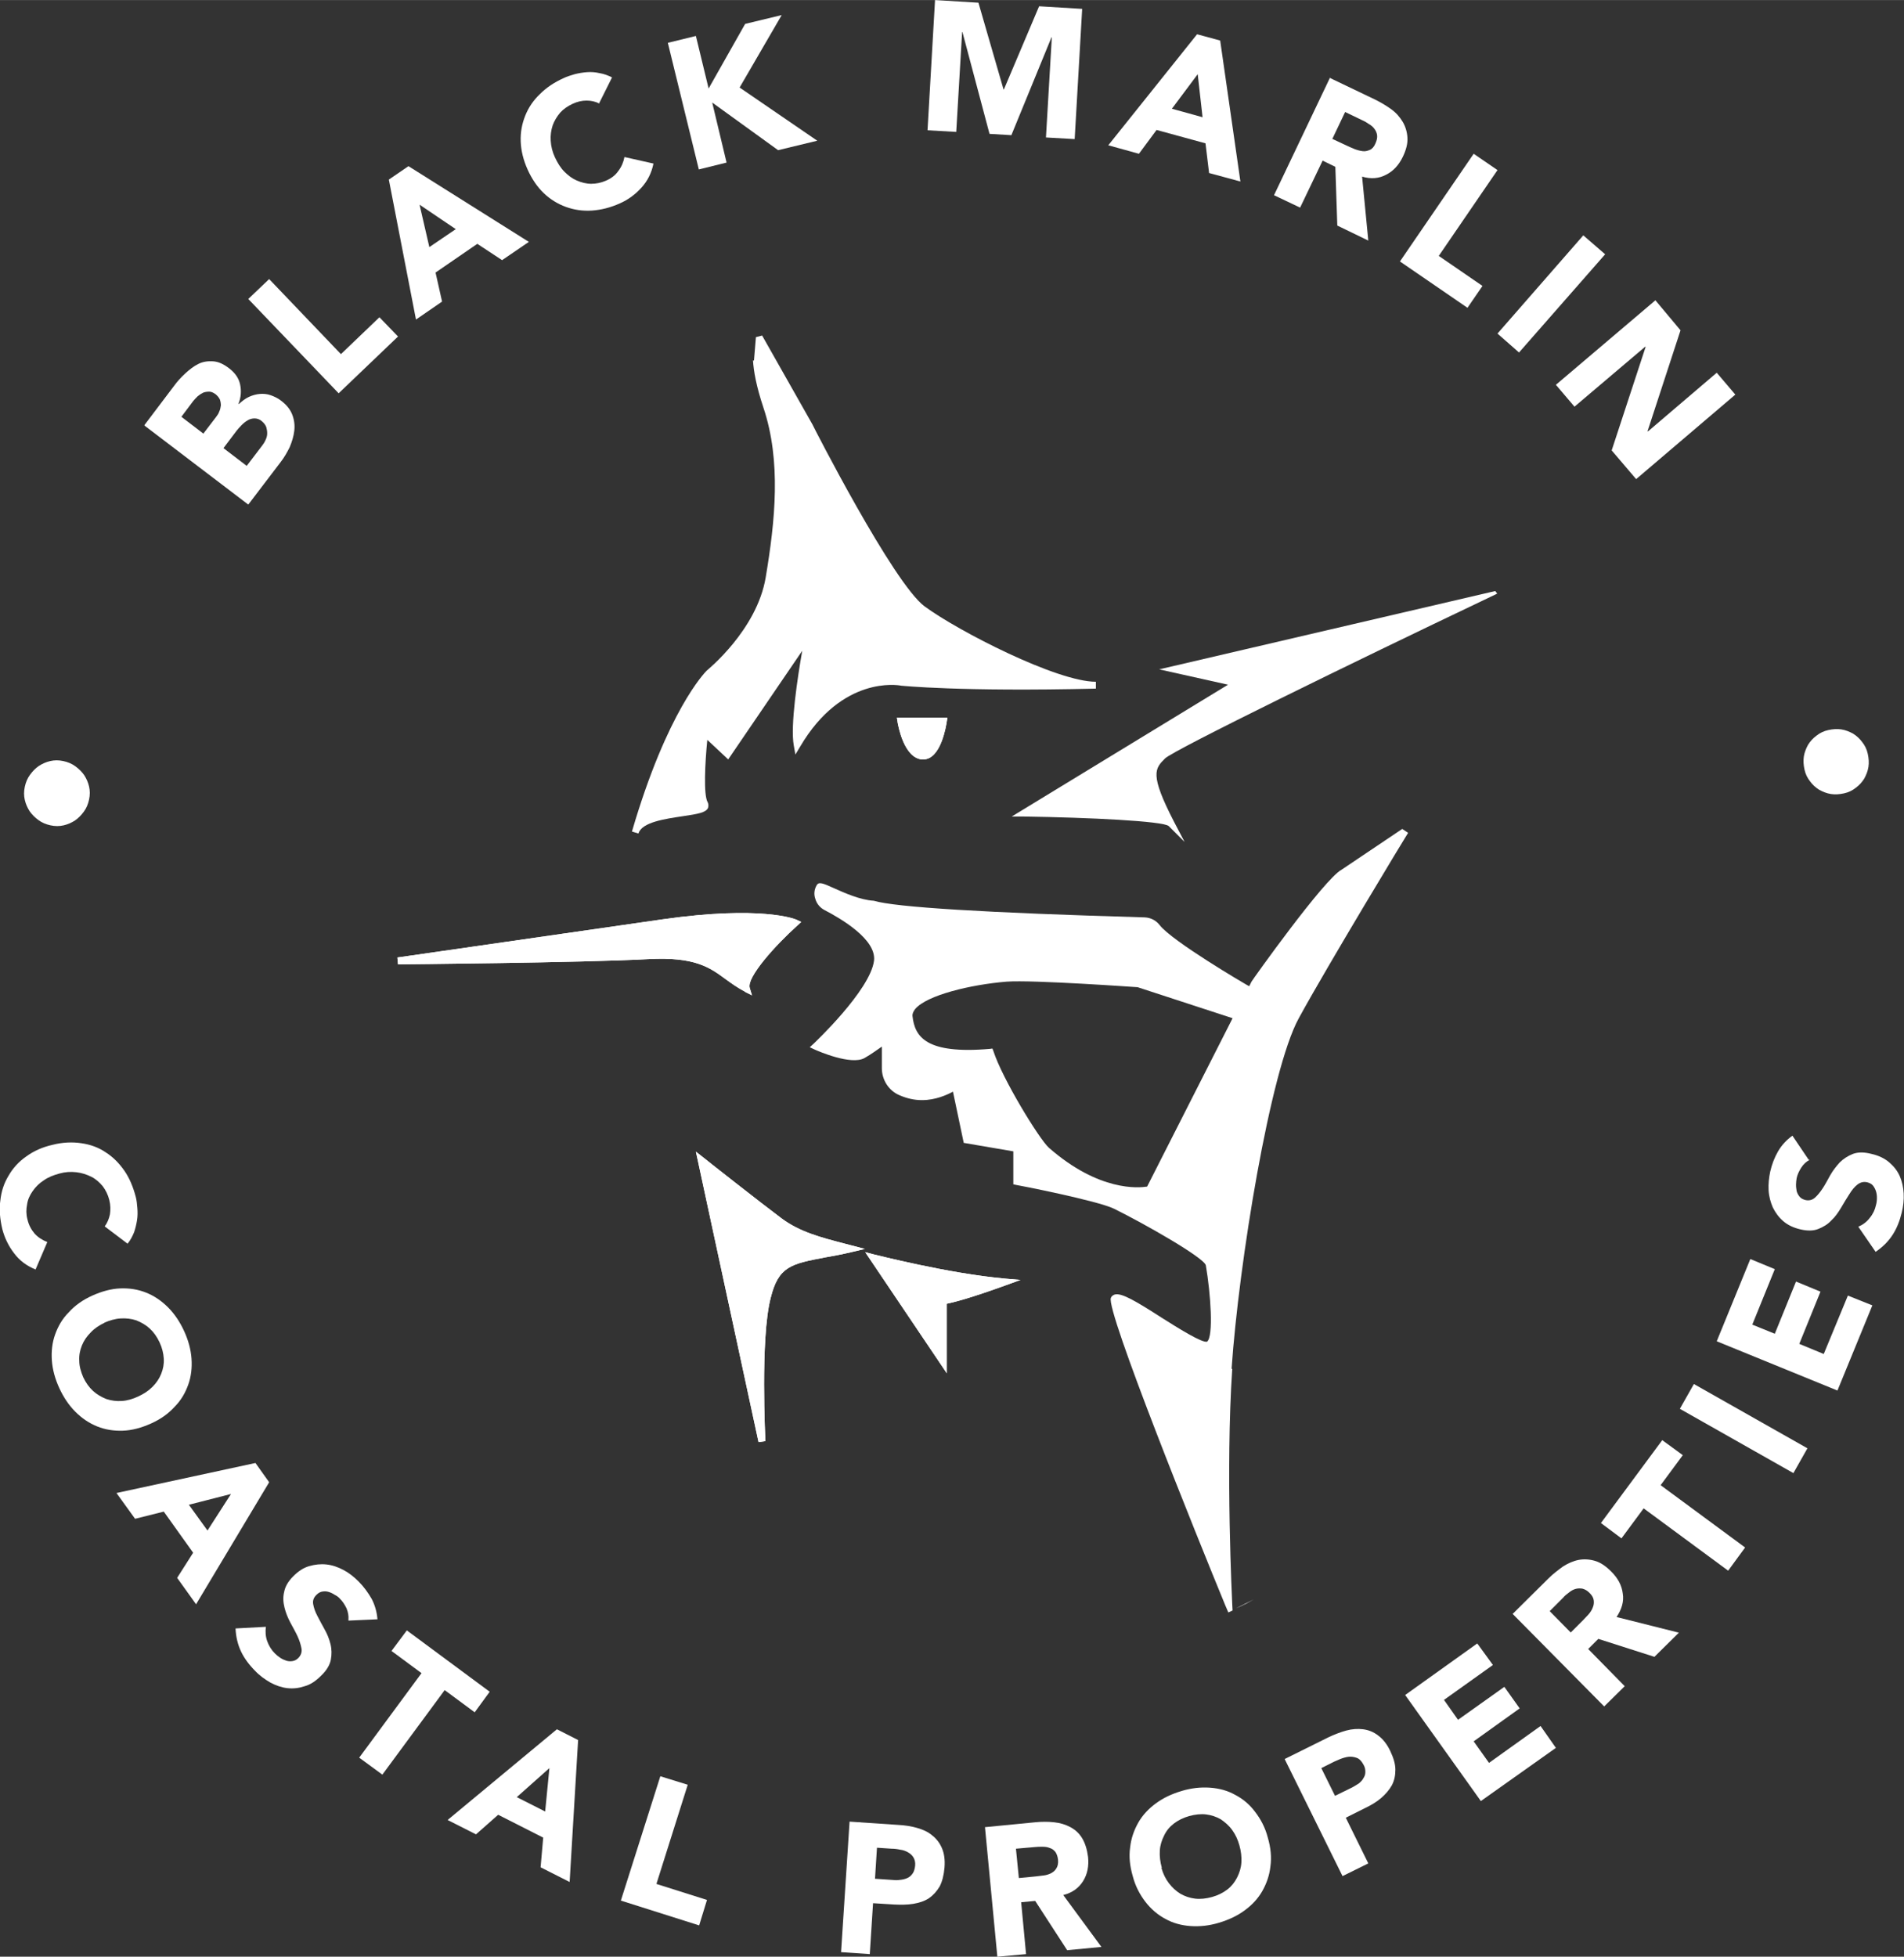 <?xml version="1.0" encoding="UTF-8"?>
<!DOCTYPE svg PUBLIC "-//W3C//DTD SVG 1.1//EN" "http://www.w3.org/Graphics/SVG/1.1/DTD/svg11.dtd">
<!-- Creator: CorelDRAW -->
<svg xmlns="http://www.w3.org/2000/svg" xml:space="preserve" width="5.711in" height="5.868in" style="shape-rendering:geometricPrecision; text-rendering:geometricPrecision; image-rendering:optimizeQuality; fill-rule:evenodd; clip-rule:evenodd"
viewBox="0 0 5.836 5.996"
 xmlns:xlink="http://www.w3.org/1999/xlink">
 <rect x="0" y="0" width="5.836" height="5.996" fill="#333333" stroke="none"/>
 <defs>
  <style type="text/css">
   <![CDATA[
    .fil1 {fill:none;fill-rule:nonzero}
    .fil0 {fill:white;fill-rule:nonzero}
   ]]>
  </style>
 </defs>
 <g id="Layer_x0020_1">
  <path class="fil0" d="M3.764 2.098l-0.663 0.404 0.037 0c0.204,0.003 0.425,0.014 0.444,0.029l0.049 0.049 -0.032 -0.061c-0.076,-0.147 -0.059,-0.164 -0.028,-0.195 0.026,-0.026 0.594,-0.303 0.97,-0.482l0.048 -0.023c-0.002,-0.003 -0.004,-0.006 -0.006,-0.008l-1.03 0.24 0.211 0.047z"/>
  <path class="fil0" d="M2.308 1.104c0.002,0.033 0.01,0.079 0.032,0.145 0.055,0.164 0.036,0.347 0.007,0.52 -0.027,0.162 -0.179,0.284 -0.181,0.286 -0.005,0.005 -0.121,0.123 -0.229,0.493 0,0 0.02,0.006 0.02,0.006 0.01,-0.035 0.083,-0.045 0.136,-0.053 0.047,-0.007 0.07,-0.011 0.077,-0.025 0.001,-0.003 0.003,-0.01 -0.001,-0.018 -0.013,-0.022 -0.008,-0.121 -0.001,-0.191l0.064 0.06 0.227 -0.333c-0.014,0.079 -0.037,0.23 -0.026,0.29l0.005 0.028 0.015 -0.025c0.128,-0.217 0.3,-0.188 0.309,-0.186 0.002,0 0.18,0.019 0.597,0.009l-0 -0.021c-0.119,0 -0.42,-0.154 -0.525,-0.231 -0.096,-0.071 -0.342,-0.553 -0.344,-0.558l-0.154 -0.272 -0.019 0.005 -0.006 0.072z"/>
  <path class="fil0" d="M3.516 3.636c-0.025,0.004 -0.147,0.016 -0.301,-0.119 -0.03,-0.027 -0.143,-0.212 -0.17,-0.296l-0.003 -0.008 -0.008 0.001c-0.197,0.017 -0.23,-0.038 -0.237,-0.1 -0.001,-0.007 0.002,-0.014 0.008,-0.022 0.036,-0.043 0.171,-0.075 0.28,-0.084 0.081,-0.006 0.4,0.017 0.402,0.017l5.63219e-005 0 0.291 0.095 -0.262 0.516zm0.259 0.558c0.022,-0.321 0.118,-0.914 0.206,-1.074 0.089,-0.163 0.332,-0.564 0.335,-0.568l-0.009 -0.006 -0.009 -0.006 -0.186 0.125c-0.053,0.028 -0.275,0.34 -0.276,0.343l-0.007 0.014 -0.009 -0.005c-0.002,-0.001 -0.228,-0.133 -0.266,-0.183 -0.011,-0.014 -0.027,-0.022 -0.045,-0.023 -0.487,-0.014 -0.765,-0.031 -0.831,-0.051 -0.04,-0.002 -0.09,-0.024 -0.123,-0.039 -0.033,-0.015 -0.046,-0.02 -0.052,-0.008 -0.007,0.012 -0.009,0.027 -0.004,0.041 0.004,0.015 0.015,0.028 0.029,0.035 0.048,0.025 0.159,0.089 0.151,0.155 -0.012,0.091 -0.183,0.252 -0.185,0.254l-0.012 0.011 0.015 0.007c0.011,0.005 0.112,0.049 0.153,0.026 0.021,-0.012 0.04,-0.026 0.053,-0.035l0 0.066c0,0.036 0.021,0.069 0.054,0.083 0.023,0.01 0.046,0.015 0.068,0.015l0.002 0c0.04,0 0.076,-0.016 0.094,-0.026l0.033 0.157 0.152 0.026 0 0.101 0.009 0.002c0.003,0 0.249,0.048 0.3,0.073 0.095,0.047 0.274,0.149 0.281,0.173 0.015,0.087 0.024,0.218 0.004,0.234 -0.014,0.006 -0.093,-0.044 -0.139,-0.073 -0.078,-0.05 -0.124,-0.078 -0.145,-0.071 -0.005,0.002 -0.009,0.005 -0.011,0.01 -0.016,0.038 0.264,0.732 0.351,0.943l0.009 0.021c0.004,-0.002 0.009,-0.004 0.013,-0.006l-0.001 -0.019c-0,-0.004 -0.021,-0.412 0,-0.721z"/>
  <path class="fil0" d="M3.816 4.916c0.009,-0.005 0.018,-0.01 0.027,-0.015 -0.019,0.009 -0.037,0.019 -0.056,0.028 0.009,-0.004 0.019,-0.008 0.028,-0.013z"/>
  <path class="fil0" d="M2.751 2.212c0.002,0.011 0.019,0.109 0.074,0.115 0.002,0 0.003,0 0.005,0 0.054,0 0.07,-0.103 0.072,-0.116l0.002 -0.012 -0.155 0 0.002 0.012z"/>
  <path class="fil0" d="M2.902 3.995c0.02,-0.004 0.072,-0.017 0.182,-0.057l0.044 -0.016 -0.047 -0.004c-0.178,-0.016 -0.4,-0.074 -0.402,-0.074l-0.027 -0.007 0.25 0.371 0 -0.212z"/>
  <path class="fil0" d="M2.156 3.547l-0.023 -0.018 0.192 0.89 0.021 -0.003c-0,-0.003 -0.016,-0.313 0.016,-0.438 0.024,-0.098 0.063,-0.105 0.167,-0.125 0.024,-0.004 0.05,-0.009 0.08,-0.016l0.042 -0.01 -0.065 -0.017c-0.069,-0.018 -0.135,-0.035 -0.191,-0.077 -0.063,-0.047 -0.237,-0.184 -0.239,-0.186z"/>
  <path class="fil0" d="M2.283 3.039l0.022 0.011 -0.007 -0.023c-0.01,-0.032 0.079,-0.131 0.146,-0.191l0.012 -0.011 -0.015 -0.007c-0.004,-0.002 -0.108,-0.044 -0.41,-0.001l-0.813 0.117 0.002 0.021c0.006,-5.63219e-005 0.566,-0.005 0.766,-0.016 0.145,-0.008 0.19,0.026 0.239,0.062 0.018,0.013 0.036,0.026 0.059,0.038z"/>
  <path class="fil0" d="M2.751 2.212c0.002,0.011 0.019,0.109 0.074,0.115 0.002,0 0.003,0 0.005,0 0.054,0 0.07,-0.103 0.072,-0.116l0.002 -0.012 -0.155 0 0.002 0.012z"/>
  <path class="fil0" d="M2.156 3.547l-0.023 -0.018 0.192 0.89 0.021 -0.003c-0,-0.003 -0.016,-0.313 0.016,-0.438 0.024,-0.098 0.063,-0.105 0.167,-0.125 0.024,-0.004 0.05,-0.009 0.08,-0.016l0.042 -0.01 -0.065 -0.017c-0.069,-0.018 -0.135,-0.035 -0.191,-0.077 -0.063,-0.047 -0.237,-0.184 -0.239,-0.186z"/>
  <path class="fil0" d="M2.283 3.039l0.022 0.011 -0.007 -0.023c-0.01,-0.032 0.079,-0.131 0.146,-0.191l0.012 -0.011 -0.015 -0.007c-0.004,-0.002 -0.108,-0.044 -0.41,-0.001l-0.813 0.117 0.002 0.021c0.006,-5.63219e-005 0.566,-0.005 0.766,-0.016 0.145,-0.008 0.19,0.026 0.239,0.062 0.018,0.013 0.036,0.026 0.059,0.038z"/>
  <path class="fil0" d="M2.902 3.995c0.02,-0.004 0.072,-0.017 0.182,-0.057l0.044 -0.016 -0.047 -0.004c-0.178,-0.016 -0.4,-0.074 -0.402,-0.074l-0.027 -0.007 0.25 0.371 0 -0.212z"/>
  <path class="fil0" d="M3.775 4.935c0.004,-0.002 0.008,-0.004 0.012,-0.006 -0.004,0.002 -0.008,0.004 -0.012,0.006l0 0z"/>
  <path class="fil1" d="M3.487 3.025l0 0c-0.002,0 -0.321,-0.024 -0.402,-0.017 -0.109,0.008 -0.244,0.041 -0.28,0.084 -0.006,0.007 -0.009,0.014 -0.008,0.022 0.006,0.062 0.039,0.117 0.237,0.1l0.008 -0.001 0.003 0.008c0.028,0.085 0.14,0.27 0.17,0.296 0.154,0.135 0.277,0.123 0.301,0.119l0.262 -0.516 -0.291 -0.095z"/>
  <path class="fil0" d="M0.155 2.529c-0.014,-0.003 -0.026,-0.008 -0.037,-0.016 -0.011,-0.008 -0.02,-0.017 -0.027,-0.027 -0.007,-0.011 -0.012,-0.022 -0.015,-0.035 -0.003,-0.013 -0.003,-0.026 0,-0.04 0.003,-0.014 0.008,-0.026 0.016,-0.037 0.008,-0.011 0.017,-0.02 0.027,-0.027 0.011,-0.007 0.022,-0.012 0.035,-0.015 0.013,-0.003 0.026,-0.003 0.04,0 0.014,0.003 0.026,0.008 0.037,0.016 0.011,0.008 0.02,0.017 0.027,0.027 0.007,0.011 0.012,0.022 0.015,0.035 0.003,0.013 0.003,0.026 -0,0.04 -0.003,0.014 -0.008,0.026 -0.016,0.037 -0.008,0.011 -0.017,0.02 -0.027,0.027 -0.011,0.007 -0.022,0.012 -0.035,0.015 -0.013,0.003 -0.026,0.003 -0.04,-0z"/>
  <path class="fil0" d="M0.755 1.429l0.048 -0.063c0.004,-0.005 0.008,-0.011 0.011,-0.018 0.003,-0.006 0.005,-0.013 0.005,-0.02 0,-0.007 -0.001,-0.013 -0.003,-0.02 -0.003,-0.007 -0.007,-0.012 -0.014,-0.018 -0.007,-0.006 -0.015,-0.008 -0.022,-0.008 -0.007,0 -0.015,0.002 -0.021,0.006 -0.007,0.004 -0.013,0.009 -0.019,0.015 -0.006,0.006 -0.011,0.012 -0.015,0.017l-0.04 0.053 0.072 0.055zm-0.132 -0.1l0.039 -0.051c0.004,-0.005 0.008,-0.011 0.01,-0.017 0.003,-0.006 0.004,-0.012 0.005,-0.019 0,-0.006 -0.001,-0.012 -0.003,-0.018 -0.003,-0.006 -0.007,-0.011 -0.013,-0.016 -0.007,-0.005 -0.013,-0.008 -0.02,-0.008 -0.006,-0 -0.013,0.001 -0.018,0.003 -0.006,0.003 -0.011,0.006 -0.017,0.011 -0.005,0.005 -0.01,0.01 -0.014,0.015l-0.036 0.048 0.068 0.052zm-0.18 -0.027l0.09 -0.119c0.01,-0.014 0.022,-0.027 0.035,-0.039 0.013,-0.012 0.026,-0.022 0.04,-0.029 0.014,-0.007 0.029,-0.009 0.045,-0.008 0.016,0.001 0.032,0.008 0.05,0.022 0.018,0.014 0.029,0.03 0.033,0.049 0.004,0.019 0.003,0.039 -0.005,0.059l0.001 0.001c0.01,-0.009 0.02,-0.017 0.031,-0.022 0.011,-0.005 0.022,-0.008 0.033,-0.009 0.011,-0.001 0.023,0 0.034,0.004 0.011,0.004 0.022,0.009 0.032,0.017 0.017,0.013 0.028,0.027 0.034,0.043 0.006,0.016 0.008,0.032 0.006,0.049 -0.002,0.017 -0.007,0.033 -0.014,0.05 -0.008,0.016 -0.017,0.032 -0.028,0.046l-0.099 0.13 -0.318 -0.242z"/>
  <polygon class="fil0" points="0.761,0.916 0.825,0.855 1.045,1.085 1.163,0.972 1.22,1.031 1.038,1.205 "/>
  <path class="fil0" d="M1.286 0.627l0.03 0.13 0.081 -0.055 -0.111 -0.075zm-0.094 -0.077l0.06 -0.041 0.369 0.232 -0.082 0.056 -0.076 -0.05 -0.128 0.088 0.02 0.089 -0.08 0.055 -0.083 -0.428z"/>
  <path class="fil0" d="M1.837 0.317c-0.012,-0.006 -0.025,-0.009 -0.039,-0.009 -0.014,0 -0.028,0.003 -0.043,0.01 -0.015,0.007 -0.028,0.016 -0.038,0.027 -0.01,0.012 -0.018,0.025 -0.023,0.039 -0.005,0.015 -0.007,0.031 -0.006,0.047 0.001,0.017 0.005,0.034 0.013,0.051 0.008,0.017 0.017,0.032 0.029,0.044 0.012,0.012 0.024,0.021 0.038,0.027 0.014,0.006 0.029,0.01 0.044,0.01 0.015,0 0.03,-0.003 0.044,-0.009 0.017,-0.007 0.03,-0.017 0.039,-0.03 0.01,-0.013 0.016,-0.027 0.019,-0.043l0.089 0.02c-0.006,0.029 -0.018,0.053 -0.037,0.074 -0.019,0.021 -0.041,0.037 -0.066,0.048 -0.029,0.013 -0.057,0.02 -0.085,0.022 -0.028,0.002 -0.055,-0.002 -0.08,-0.011 -0.025,-0.009 -0.048,-0.023 -0.068,-0.042 -0.02,-0.019 -0.037,-0.044 -0.05,-0.073 -0.013,-0.029 -0.02,-0.058 -0.021,-0.086 -0.001,-0.028 0.004,-0.054 0.014,-0.079 0.01,-0.025 0.025,-0.047 0.045,-0.066 0.02,-0.02 0.044,-0.036 0.073,-0.049 0.01,-0.005 0.021,-0.008 0.034,-0.012 0.012,-0.003 0.024,-0.005 0.037,-0.006 0.013,-0.001 0.026,0 0.039,0.003 0.013,0.002 0.026,0.007 0.038,0.013l-0.039 0.078z"/>
  <polygon class="fil0" points="2.047,0.131 2.133,0.11 2.172,0.271 2.284,0.073 2.396,0.046 2.267,0.268 2.505,0.431 2.385,0.46 2.183,0.314 2.227,0.498 2.142,0.519 "/>
  <polygon class="fil0" points="2.866,0 2.999,0.008 3.076,0.274 3.077,0.274 3.185,0.019 3.317,0.027 3.294,0.426 3.206,0.421 3.224,0.114 3.223,0.114 3.1,0.414 3.033,0.41 2.95,0.098 2.949,0.098 2.931,0.404 2.843,0.399 "/>
  <path class="fil0" d="M3.672 0.226l-0.08 0.107 0.094 0.026 -0.015 -0.133zm-0.002 -0.121l0.07 0.019 0.062 0.432 -0.096 -0.026 -0.011 -0.091 -0.15 -0.041 -0.054 0.073 -0.094 -0.026 0.272 -0.34z"/>
  <path class="fil0" d="M4.083 0.425l0.047 0.022c0.007,0.003 0.015,0.007 0.023,0.01 0.008,0.003 0.016,0.005 0.024,0.006 0.008,0.001 0.015,-0.001 0.022,-0.004 0.007,-0.003 0.013,-0.01 0.017,-0.02 0.004,-0.009 0.006,-0.017 0.005,-0.025 -0.001,-0.007 -0.004,-0.014 -0.008,-0.019 -0.004,-0.006 -0.01,-0.011 -0.017,-0.015 -0.007,-0.005 -0.014,-0.009 -0.021,-0.012l-0.052 -0.025 -0.039 0.082zm-0.008 -0.187l0.14 0.067c0.018,0.009 0.035,0.019 0.05,0.03 0.015,0.011 0.026,0.024 0.035,0.039 0.008,0.014 0.013,0.03 0.014,0.048 0.001,0.018 -0.004,0.037 -0.014,0.058 -0.012,0.025 -0.029,0.044 -0.051,0.055 -0.022,0.012 -0.047,0.014 -0.074,0.006l0.019 0.196 -0.095 -0.046 -0.006 -0.18 -0.039 -0.019 -0.069 0.144 -0.08 -0.038 0.172 -0.361z"/>
  <polygon class="fil0" points="4.517,0.471 4.59,0.521 4.41,0.784 4.544,0.876 4.498,0.943 4.291,0.801 "/>
  <polygon class="fil0" points="4.853,0.721 4.92,0.779 4.656,1.08 4.59,1.022 "/>
  <polygon class="fil0" points="5.074,0.92 5.151,1.012 5.05,1.321 5.051,1.322 5.262,1.142 5.319,1.209 5.015,1.468 4.94,1.38 5.044,1.063 5.043,1.062 4.826,1.246 4.769,1.179 "/>
  <path class="fil0" d="M5.604 2.237c0.014,-0.003 0.027,-0.004 0.04,-0.002 0.013,0.002 0.025,0.007 0.036,0.013 0.011,0.007 0.02,0.015 0.028,0.026 0.008,0.01 0.014,0.022 0.017,0.036 0.003,0.014 0.004,0.027 0.002,0.04 -0.002,0.013 -0.007,0.025 -0.013,0.036 -0.007,0.011 -0.015,0.02 -0.026,0.028 -0.01,0.008 -0.022,0.014 -0.036,0.017 -0.014,0.003 -0.027,0.004 -0.04,0.002 -0.013,-0.002 -0.025,-0.007 -0.036,-0.013 -0.011,-0.007 -0.02,-0.015 -0.028,-0.026 -0.008,-0.01 -0.014,-0.022 -0.017,-0.036 -0.003,-0.014 -0.004,-0.027 -0.002,-0.04 0.002,-0.013 0.007,-0.025 0.013,-0.036 0.007,-0.011 0.015,-0.02 0.026,-0.028 0.01,-0.008 0.022,-0.014 0.036,-0.017z"/>
  <path class="fil0" d="M0.321 3.758c0.008,-0.011 0.013,-0.023 0.016,-0.037 0.002,-0.014 0.002,-0.028 -0.002,-0.044 -0.004,-0.016 -0.011,-0.03 -0.02,-0.042 -0.01,-0.012 -0.021,-0.022 -0.035,-0.029 -0.014,-0.007 -0.029,-0.012 -0.046,-0.014 -0.017,-0.002 -0.034,-0.001 -0.052,0.004 -0.018,0.005 -0.034,0.011 -0.048,0.021 -0.014,0.009 -0.025,0.02 -0.034,0.033 -0.009,0.013 -0.015,0.026 -0.017,0.041 -0.003,0.015 -0.003,0.03 0.001,0.045 0.004,0.018 0.012,0.032 0.022,0.044 0.011,0.012 0.024,0.02 0.039,0.026l-0.036 0.084c-0.027,-0.011 -0.049,-0.027 -0.066,-0.05 -0.017,-0.022 -0.029,-0.047 -0.036,-0.074 -0.007,-0.03 -0.01,-0.06 -0.006,-0.087 0.003,-0.028 0.011,-0.053 0.025,-0.076 0.013,-0.023 0.031,-0.043 0.054,-0.059 0.023,-0.017 0.05,-0.029 0.081,-0.036 0.031,-0.008 0.061,-0.009 0.088,-0.005 0.028,0.004 0.053,0.013 0.075,0.028 0.022,0.014 0.041,0.033 0.057,0.056 0.016,0.023 0.027,0.05 0.035,0.08 0.003,0.011 0.004,0.023 0.005,0.035 0.001,0.012 0.001,0.025 -0.001,0.037 -0.002,0.013 -0.005,0.025 -0.009,0.037 -0.005,0.012 -0.011,0.024 -0.02,0.035l-0.07 -0.053z"/>
  <path class="fil0" d="M0.321 4.053c-0.017,0.008 -0.032,0.018 -0.043,0.03 -0.012,0.012 -0.021,0.025 -0.027,0.04 -0.006,0.015 -0.009,0.03 -0.008,0.047 0,0.017 0.005,0.033 0.012,0.05 0.008,0.017 0.018,0.031 0.03,0.042 0.012,0.011 0.026,0.019 0.041,0.025 0.015,0.005 0.031,0.007 0.047,0.006 0.017,-0.001 0.034,-0.006 0.051,-0.014 0.017,-0.008 0.031,-0.017 0.043,-0.029 0.012,-0.012 0.021,-0.025 0.027,-0.04 0.006,-0.015 0.009,-0.03 0.008,-0.047 -0.001,-0.016 -0.005,-0.033 -0.013,-0.05 -0.008,-0.017 -0.018,-0.031 -0.03,-0.042 -0.012,-0.011 -0.026,-0.019 -0.041,-0.025 -0.015,-0.005 -0.031,-0.007 -0.048,-0.006 -0.017,0.001 -0.034,0.006 -0.05,0.013zm-0.038 -0.083c0.029,-0.013 0.058,-0.021 0.086,-0.022 0.028,-0.001 0.054,0.003 0.079,0.013 0.025,0.01 0.047,0.025 0.067,0.045 0.02,0.02 0.036,0.044 0.049,0.072 0.013,0.028 0.021,0.057 0.023,0.085 0.002,0.028 -0.001,0.055 -0.01,0.08 -0.009,0.025 -0.022,0.048 -0.042,0.068 -0.019,0.021 -0.043,0.038 -0.072,0.051 -0.029,0.013 -0.058,0.021 -0.086,0.022 -0.028,0.001 -0.054,-0.003 -0.079,-0.013 -0.025,-0.01 -0.047,-0.025 -0.067,-0.045 -0.02,-0.02 -0.036,-0.044 -0.049,-0.072 -0.013,-0.028 -0.021,-0.057 -0.023,-0.085 -0.002,-0.028 0.001,-0.055 0.01,-0.08 0.009,-0.025 0.022,-0.048 0.042,-0.068 0.019,-0.021 0.043,-0.038 0.072,-0.051z"/>
  <path class="fil0" d="M0.708 4.578l-0.129 0.033 0.057 0.079 0.072 -0.112zm0.075 -0.095l0.042 0.059 -0.224 0.374 -0.058 -0.081 0.049 -0.077 -0.09 -0.126 -0.088 0.022 -0.057 -0.079 0.426 -0.092z"/>
  <path class="fil0" d="M1.068 4.963c0.001,-0.011 -0.001,-0.023 -0.006,-0.035 -0.006,-0.012 -0.012,-0.021 -0.02,-0.029 -0.004,-0.005 -0.01,-0.009 -0.016,-0.012 -0.006,-0.004 -0.012,-0.007 -0.019,-0.009 -0.006,-0.002 -0.013,-0.002 -0.019,-0.001 -0.006,0.001 -0.012,0.004 -0.018,0.01 -0.009,0.009 -0.012,0.018 -0.01,0.029 0.002,0.011 0.006,0.023 0.013,0.036 0.007,0.013 0.014,0.027 0.022,0.041 0.008,0.014 0.014,0.029 0.018,0.045 0.004,0.016 0.004,0.032 0.001,0.048 -0.003,0.016 -0.013,0.033 -0.03,0.049 -0.016,0.016 -0.032,0.027 -0.05,0.032 -0.018,0.006 -0.035,0.008 -0.053,0.006 -0.018,-0.002 -0.035,-0.008 -0.052,-0.017 -0.017,-0.01 -0.033,-0.021 -0.047,-0.036 -0.018,-0.018 -0.033,-0.038 -0.043,-0.059 -0.01,-0.021 -0.016,-0.045 -0.017,-0.071l0.093 -0.005c-0.002,0.015 -0.001,0.03 0.004,0.044 0.005,0.014 0.013,0.027 0.023,0.037 0.005,0.005 0.011,0.01 0.017,0.014 0.006,0.004 0.013,0.007 0.019,0.009 0.007,0.002 0.013,0.002 0.019,0.001 0.006,-0.001 0.012,-0.004 0.017,-0.009 0.009,-0.009 0.012,-0.019 0.01,-0.03 -0.002,-0.011 -0.006,-0.024 -0.012,-0.037 -0.006,-0.013 -0.014,-0.027 -0.022,-0.042 -0.008,-0.015 -0.014,-0.03 -0.018,-0.046 -0.004,-0.016 -0.005,-0.032 -0.001,-0.048 0.003,-0.016 0.012,-0.032 0.028,-0.048 0.015,-0.015 0.031,-0.026 0.049,-0.031 0.017,-0.005 0.035,-0.007 0.053,-0.005 0.018,0.002 0.035,0.008 0.052,0.017 0.017,0.009 0.032,0.021 0.046,0.035 0.016,0.016 0.029,0.034 0.04,0.053 0.01,0.019 0.016,0.04 0.018,0.063l-0.089 0.004z"/>
  <polygon class="fil0" points="1.292,5.127 1.2,5.059 1.247,4.996 1.501,5.184 1.455,5.247 1.363,5.179 1.172,5.438 1.101,5.386 "/>
  <path class="fil0" d="M1.684 5.418l-0.1 0.089 0.087 0.044 0.013 -0.133zm0.023 -0.119l0.065 0.033 -0.026 0.435 -0.089 -0.045 0.008 -0.091 -0.138 -0.07 -0.068 0.06 -0.087 -0.044 0.335 -0.278z"/>
  <polygon class="fil0" points="2.024,5.443 2.108,5.469 2.012,5.773 2.167,5.822 2.143,5.9 1.903,5.824 "/>
  <path class="fil0" d="M2.681 5.757l0.059 0.004c0.008,0.001 0.016,0 0.023,-0.001 0.007,-0.001 0.014,-0.003 0.02,-0.006 0.006,-0.003 0.011,-0.008 0.015,-0.014 0.004,-0.006 0.006,-0.014 0.007,-0.023 0.001,-0.01 -0.001,-0.018 -0.005,-0.025 -0.004,-0.007 -0.01,-0.012 -0.017,-0.016 -0.007,-0.004 -0.015,-0.007 -0.024,-0.008 -0.009,-0.002 -0.018,-0.003 -0.026,-0.003l-0.045 -0.003 -0.006 0.095zm-0.077 -0.175l0.148 0.01c0.021,0.001 0.04,0.004 0.058,0.009 0.018,0.005 0.034,0.012 0.047,0.023 0.013,0.01 0.023,0.023 0.03,0.039 0.007,0.016 0.01,0.036 0.008,0.06 -0.002,0.023 -0.007,0.043 -0.015,0.058 -0.009,0.015 -0.02,0.027 -0.033,0.036 -0.014,0.009 -0.03,0.014 -0.048,0.017 -0.018,0.003 -0.038,0.003 -0.059,0.002l-0.064 -0.004 -0.01 0.156 -0.088 -0.006 0.026 -0.399z"/>
  <path class="fil0" d="M3.122 5.755l0.052 -0.005c0.008,-0.001 0.016,-0.002 0.025,-0.003 0.009,-0.001 0.017,-0.004 0.023,-0.007 0.007,-0.004 0.012,-0.008 0.016,-0.015 0.004,-0.006 0.006,-0.015 0.005,-0.026 -0.001,-0.01 -0.004,-0.018 -0.008,-0.024 -0.005,-0.006 -0.01,-0.01 -0.017,-0.012 -0.007,-0.003 -0.014,-0.004 -0.023,-0.004 -0.008,-0 -0.016,-0 -0.024,0.001l-0.057 0.005 0.009 0.091zm-0.103 -0.156l0.154 -0.015c0.02,-0.002 0.04,-0.002 0.058,0 0.019,0.002 0.035,0.007 0.05,0.015 0.015,0.008 0.027,0.019 0.036,0.034 0.009,0.015 0.015,0.034 0.018,0.057 0.003,0.028 -0.002,0.053 -0.015,0.074 -0.013,0.021 -0.033,0.036 -0.061,0.043l0.117 0.159 -0.105 0.01 -0.098 -0.151 -0.043 0.004 0.015 0.159 -0.088 0.008 -0.038 -0.398z"/>
  <path class="fil0" d="M3.56 5.724c0.005,0.018 0.013,0.034 0.023,0.047 0.01,0.013 0.022,0.024 0.035,0.032 0.014,0.008 0.029,0.013 0.045,0.015 0.016,0.002 0.034,0 0.052,-0.005 0.018,-0.005 0.034,-0.013 0.047,-0.023 0.013,-0.01 0.023,-0.023 0.03,-0.037 0.007,-0.014 0.012,-0.029 0.013,-0.046 0.001,-0.017 -0.001,-0.034 -0.006,-0.052 -0.005,-0.018 -0.012,-0.033 -0.022,-0.047 -0.01,-0.014 -0.022,-0.024 -0.035,-0.033 -0.014,-0.008 -0.029,-0.013 -0.045,-0.015 -0.016,-0.002 -0.034,-0 -0.052,0.005 -0.018,0.005 -0.034,0.013 -0.047,0.023 -0.013,0.01 -0.023,0.022 -0.03,0.037 -0.007,0.014 -0.012,0.029 -0.013,0.046 -0.001,0.017 0.001,0.034 0.006,0.052zm-0.088 0.025c-0.009,-0.031 -0.012,-0.06 -0.008,-0.088 0.003,-0.028 0.012,-0.053 0.025,-0.076 0.013,-0.023 0.032,-0.043 0.054,-0.059 0.023,-0.017 0.049,-0.029 0.079,-0.038 0.03,-0.009 0.059,-0.012 0.087,-0.01 0.028,0.002 0.054,0.009 0.077,0.022 0.023,0.012 0.044,0.029 0.061,0.052 0.017,0.022 0.031,0.048 0.039,0.079 0.009,0.031 0.012,0.06 0.008,0.088 -0.003,0.028 -0.012,0.053 -0.025,0.076 -0.013,0.023 -0.032,0.043 -0.054,0.059 -0.023,0.017 -0.049,0.029 -0.079,0.038 -0.03,0.009 -0.059,0.012 -0.087,0.01 -0.028,-0.002 -0.054,-0.009 -0.077,-0.022 -0.023,-0.012 -0.044,-0.03 -0.061,-0.052 -0.017,-0.022 -0.031,-0.048 -0.039,-0.079z"/>
  <path class="fil0" d="M4.092 5.503l0.053 -0.026c0.007,-0.004 0.014,-0.008 0.02,-0.012 0.006,-0.005 0.011,-0.01 0.014,-0.016 0.004,-0.006 0.006,-0.012 0.006,-0.019 0,-0.007 -0.001,-0.015 -0.006,-0.023 -0.005,-0.009 -0.01,-0.015 -0.017,-0.019 -0.007,-0.003 -0.015,-0.005 -0.023,-0.005 -0.008,0 -0.016,0.002 -0.025,0.005 -0.009,0.003 -0.016,0.007 -0.024,0.01l-0.04 0.02 0.042 0.085zm-0.154 -0.113l0.133 -0.066c0.019,-0.009 0.037,-0.016 0.055,-0.021 0.018,-0.005 0.036,-0.006 0.052,-0.004 0.016,0.002 0.032,0.008 0.046,0.019 0.014,0.01 0.027,0.026 0.037,0.047 0.01,0.021 0.016,0.04 0.016,0.058 0,0.017 -0.003,0.033 -0.011,0.048 -0.008,0.014 -0.019,0.027 -0.033,0.039 -0.014,0.012 -0.031,0.022 -0.05,0.031l-0.058 0.029 0.069 0.14 -0.079 0.039 -0.177 -0.358z"/>
  <polygon class="fil0" points="4.307,5.194 4.528,5.036 4.576,5.102 4.426,5.209 4.469,5.27 4.611,5.169 4.658,5.235 4.517,5.336 4.564,5.402 4.722,5.289 4.769,5.356 4.539,5.519 "/>
  <path class="fil0" d="M4.815 5.002l0.037 -0.037c0.006,-0.006 0.011,-0.012 0.017,-0.018 0.006,-0.007 0.01,-0.013 0.013,-0.021 0.003,-0.007 0.004,-0.014 0.003,-0.022 -0.001,-0.008 -0.005,-0.015 -0.013,-0.023 -0.007,-0.007 -0.014,-0.011 -0.022,-0.013 -0.007,-0.001 -0.014,-0.001 -0.021,0.001 -0.007,0.002 -0.014,0.006 -0.02,0.011 -0.007,0.005 -0.013,0.01 -0.018,0.016l-0.041 0.041 0.064 0.065zm-0.179 -0.056l0.11 -0.109c0.014,-0.014 0.03,-0.026 0.045,-0.037 0.016,-0.01 0.032,-0.017 0.048,-0.02 0.016,-0.003 0.033,-0.002 0.05,0.003 0.017,0.005 0.033,0.016 0.05,0.033 0.02,0.02 0.032,0.042 0.035,0.067 0.004,0.024 -0.003,0.048 -0.019,0.072l0.191 0.048 -0.075 0.074 -0.172 -0.055 -0.031 0.031 0.112 0.114 -0.063 0.062 -0.281 -0.284z"/>
  <polygon class="fil0" points="5.038,4.622 4.97,4.714 4.907,4.667 5.095,4.413 5.158,4.459 5.09,4.551 5.349,4.742 5.297,4.813 "/>
  <polygon class="fil0" points="5.149,4.317 5.192,4.241 5.54,4.438 5.497,4.514 "/>
  <polygon class="fil0" points="5.262,4.11 5.365,3.858 5.44,3.889 5.371,4.059 5.44,4.087 5.505,3.927 5.58,3.958 5.515,4.118 5.59,4.149 5.664,3.97 5.739,4 5.632,4.261 "/>
  <path class="fil0" d="M5.547 3.554c-0.01,0.005 -0.019,0.013 -0.026,0.024 -0.007,0.011 -0.012,0.022 -0.014,0.032 -0.001,0.006 -0.002,0.013 -0.002,0.02 -9.65518e-005,0.007 0.001,0.014 0.002,0.02 0.002,0.007 0.005,0.012 0.009,0.017 0.004,0.005 0.01,0.008 0.017,0.01 0.012,0.003 0.022,0 0.03,-0.007 0.008,-0.007 0.016,-0.017 0.024,-0.029 0.008,-0.012 0.015,-0.026 0.023,-0.04 0.008,-0.014 0.018,-0.027 0.029,-0.039 0.011,-0.011 0.025,-0.02 0.04,-0.026 0.016,-0.006 0.035,-0.006 0.058,-0 0.022,0.005 0.04,0.014 0.054,0.026 0.014,0.012 0.025,0.026 0.032,0.042 0.007,0.016 0.011,0.034 0.012,0.053 0.001,0.019 -0.001,0.039 -0.006,0.059 -0.006,0.025 -0.015,0.048 -0.028,0.068 -0.013,0.02 -0.03,0.037 -0.052,0.052l-0.053 -0.077c0.014,-0.006 0.026,-0.015 0.035,-0.027 0.01,-0.012 0.016,-0.025 0.019,-0.039 0.002,-0.007 0.003,-0.014 0.003,-0.022 5.63219e-005,-0.008 -0.001,-0.015 -0.003,-0.021 -0.002,-0.006 -0.005,-0.012 -0.009,-0.017 -0.004,-0.005 -0.01,-0.008 -0.017,-0.01 -0.012,-0.003 -0.022,-0 -0.031,0.007 -0.009,0.007 -0.017,0.017 -0.025,0.03 -0.008,0.012 -0.016,0.026 -0.025,0.041 -0.009,0.015 -0.018,0.028 -0.03,0.039 -0.011,0.012 -0.025,0.02 -0.04,0.026 -0.015,0.006 -0.034,0.006 -0.055,0.001 -0.021,-0.005 -0.038,-0.013 -0.052,-0.025 -0.014,-0.012 -0.024,-0.026 -0.032,-0.042 -0.007,-0.016 -0.012,-0.034 -0.013,-0.053 -0.001,-0.019 0.001,-0.038 0.005,-0.057 0.005,-0.022 0.013,-0.043 0.024,-0.062 0.011,-0.019 0.026,-0.035 0.044,-0.048l0.05 0.074z"/>
 </g>
</svg>
